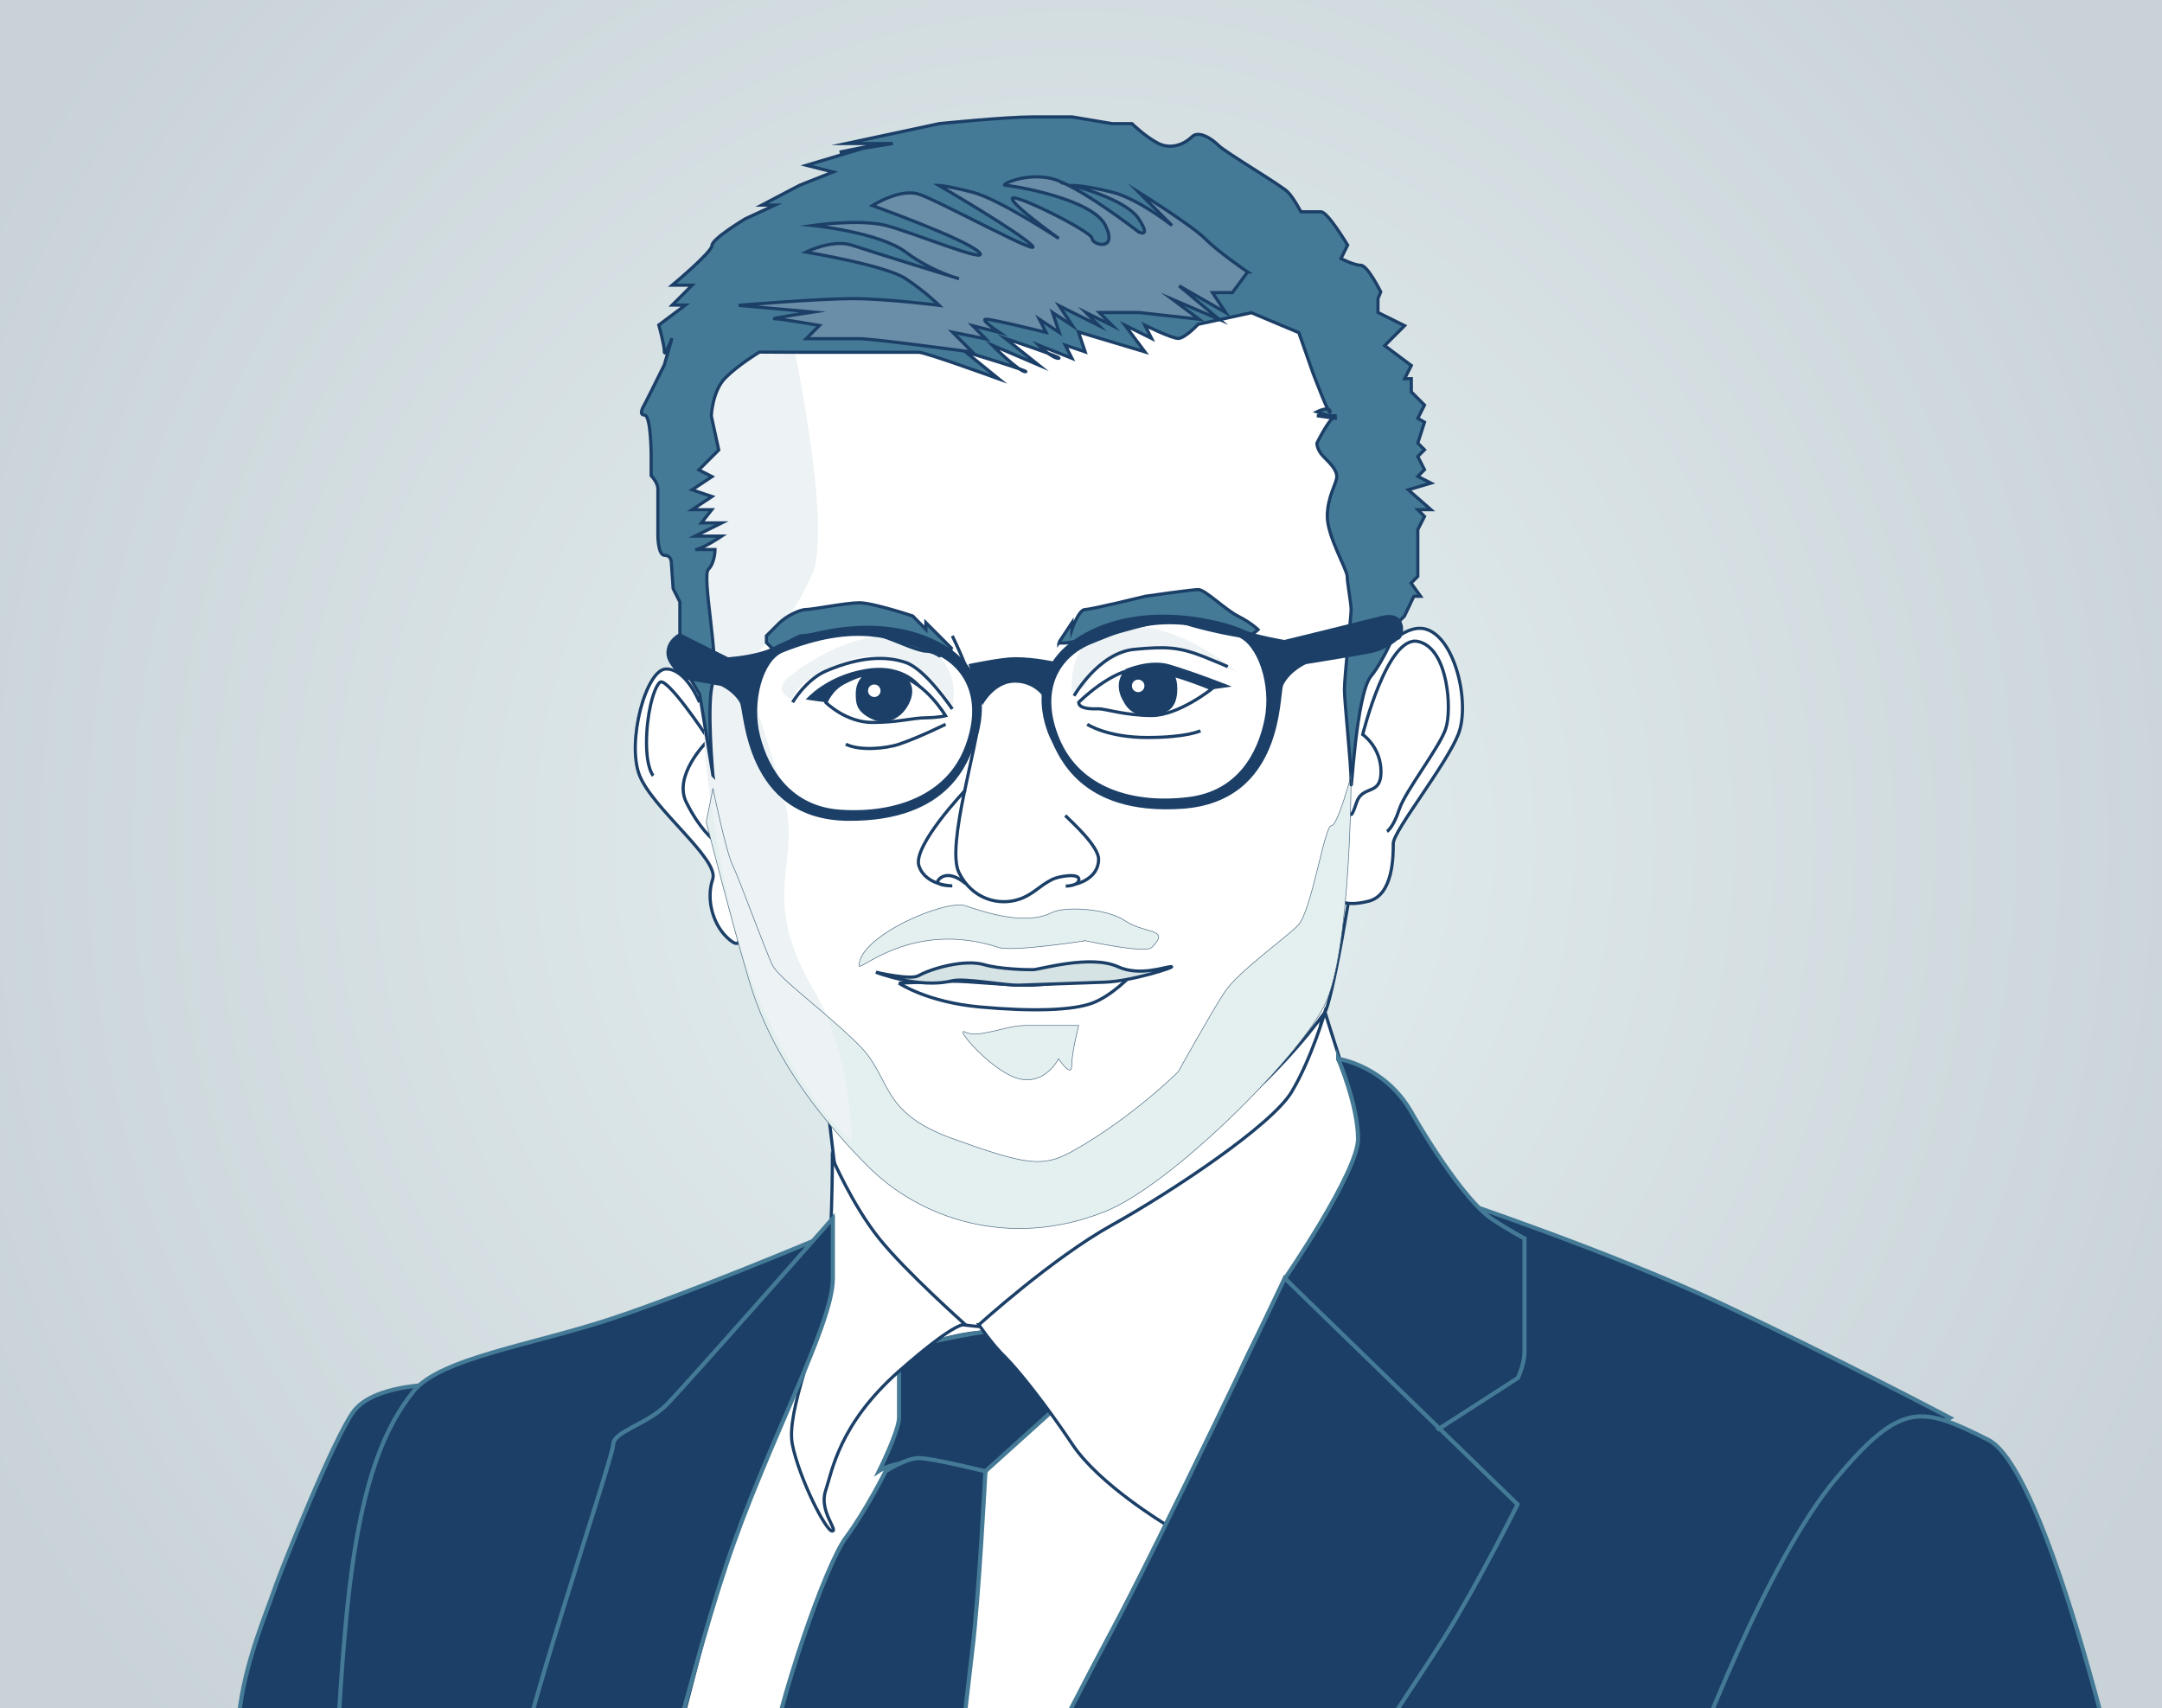 <?xml version="1.0" encoding="UTF-8"?>
<svg id="Ebene_1" xmlns="http://www.w3.org/2000/svg" xmlns:xlink="http://www.w3.org/1999/xlink" version="1.1" viewBox="0 0 934 738">
  <rect x="0" y="0" width="934" height="738" fill="#333333" stroke="none"/>
  <!-- Generator: Adobe Illustrator 29.7.1, SVG Export Plug-In . SVG Version: 2.1.1 Build 8)  -->
  <defs>
    <style>
      .st0, .st1, .st2, .st3, .st4 {
        fill: none;
      }

      .st5 {
        fill: url(#Unbenannter_Verlauf);
      }

      .st6, .st7 {
        fill: #1b3f67;
      }

      .st8 {
        fill: #fff;
      }

      .st1 {
        stroke: #447a96;
        stroke-width: 1.79px;
      }

      .st1, .st7, .st2, .st3, .st4 {
        stroke-miterlimit: 10;
      }

      .st7 {
        stroke-width: 3px;
      }

      .st7, .st2, .st3 {
        stroke: #1b3f67;
      }

      .st9 {
        fill: #447a96;
      }

      .st2 {
        stroke-width: 1.5px;
      }

      .st3 {
        stroke-width: 1.37px;
      }

      .st4 {
        stroke: #45667f;
        stroke-width: .25px;
      }

      .st10 {
        fill: #e4efef;
      }

      .st11 {
        fill: #edf2f4;
      }

      .st12 {
        fill: #6a8ea7;
      }

      .st13 {
        clip-path: url(#clippath);
      }

      .st14 {
        fill: #d6e3e5;
      }
    </style>
    <clipPath id="clippath">
      <rect class="st0" y="-.1" width="934" height="738"/>
    </clipPath>
    <radialGradient id="Unbenannter_Verlauf" data-name="Unbenannter Verlauf" cx="1311.15" cy="392.18" fx="1311.15" fy="392.18" r="2.98" gradientTransform="translate(99267.02 258740.73) rotate(-127.07) scale(199.1 196.11) skewX(3.42)" gradientUnits="userSpaceOnUse">
      <stop offset="0" stop-color="#e6f1f2"/>
      <stop offset=".94" stop-color="#c8d2d7"/>
      <stop offset="1" stop-color="#c8d2d7"/>
    </radialGradient>
  </defs>
  <g class="st13">
    <polygon class="st5" points="366.65 1223.2 -338.68 289.6 567.26 -485.4 1272.59 448.1 366.65 1223.2"/>
  </g>
  <g>
    <path class="st8" d="M357.5,481.5l5.7,34.5s28.5,103.5,31.3,106.4c2.9,2.9,164.1-23.1,164.1-23.1l14.4-166.6s-100.6,120.7-158,91.9c-57.5-28.7-57.5-46-57.5-46v2.9Z"/>
    <path class="st3" d="M356.8,471.8l4.7,39.4s64.3,95.7,67.1,98.6c2.9,2.9,129.3-20.1,129.3-20.1l14.4-166.7s-100.6,120.7-158,92c-57.5-28.7-57.5-46-57.5-46v2.8h0Z"/>
    <path class="st8" d="M348.2,537.8s43.1,23,43.1,25.9,23,11.5,37.4,11.5,158-60.3,158-60.3l-109.2,313.2-204.7-.4,75.4-289.9Z"/>
    <path class="st3" d="M348.2,537.8s43.1,23,43.1,25.9,21,9.5,35.4,9.5,160-58.3,160-58.3l-109.2,313.2-204.7-.4,75.4-289.9Z"/>
    <path class="st6" d="M187.3,598.2s-25.9,0-34.5,11.5-31.6,69-34.5,77.6-11.5,28.7-14.4,48.8-17.2,71.8-17.2,71.8l63.2,2.9s0-106.3,11.5-146.5c11.5-40.3,25.9-66.1,25.9-66.1"/>
    <path class="st1" d="M187.3,598.2s-25.9,0-34.5,11.5-31.6,69-34.5,77.6-11.5,28.7-14.4,48.8-17.2,71.8-17.2,71.8l63.2,2.9s0-106.3,11.5-146.5c11.5-40.3,25.9-66.1,25.9-66.1Z"/>
    <path class="st8" d="M431.5,62.1c35.2-1.7,152.7,52.1,165,135.1,9.6,65-18.8,232.6-24.2,240.2-14.4,20.1-69,83.3-137.9,86.2-69,2.9-106.3-83.3-112.1-112.1-5.7-28.7-20.1-79.3-17.2-113.7,3.4-40.8-68.5-226.3,126.4-235.7"/>
    <path class="st3" d="M431.5,62.1c35.2-1.7,152.7,52.1,165,135.1,9.6,65-18.8,232.6-24.2,240.2-14.4,20.1-69,83.3-137.9,86.2-69,2.9-106.3-83.3-112.1-112.1-5.7-28.7-20.1-79.3-17.2-113.7,3.4-40.8-68.5-226.3,126.4-235.7Z"/>
    <path class="st8" d="M586,295.8s15.9-26.8,29.2-24.2c13.3,2.7,20.1,32.2,14.8,45.6s-28.1,41.8-28.1,47.2,0,22.2-10.6,24.9c-10.6,2.7-13.3-.8-13.3-.8"/>
    <path class="st3" d="M586,295.8s15.9-26.8,29.2-24.2c13.3,2.7,20.1,32.2,14.8,45.6s-28.1,41.8-28.1,47.2,0,22.2-10.6,24.9c-10.6,2.7-13.3-.8-13.3-.8"/>
    <path class="st8" d="M583.4,351s0,3.8,2.6-4.2,10.6-2.7,10.6-13.4-7.9-16.1-7.9-16.1c0,0,10.6-42.9,23.8-40.2,13.2,2.7,14.8,29.5,12.1,37.6-2.6,8.1-17.4,26.8-20.1,34.9-2.6,8-5.3,9.6-5.3,9.6"/>
    <path class="st3" d="M583.4,351s0,3.8,2.6-4.2,10.6-2.7,10.6-13.4-7.9-16.1-7.9-16.1c0,0,10.6-42.9,23.8-40.2,13.2,2.7,14.8,29.5,12.1,37.6-2.6,8.1-17.4,26.8-20.1,34.9-2.6,8-5.3,9.6-5.3,9.6"/>
    <path class="st8" d="M302.2,303.4s-5.7-14.4-14.4-14.4-17.2,31.6-11.5,46,34.5,36.2,31.6,44.8c-2.9,8.6,0,18.9,5.7,24.7,5.7,5.7,5.7,1.7,5.7,1.7"/>
    <path class="st3" d="M302.2,303.4s-5.7-14.4-14.4-14.4-17.2,31.6-11.5,46,34.5,36.2,31.6,44.8c-2.9,8.6,0,18.9,5.7,24.7,5.7,5.7,5.7,1.7,5.7,1.7"/>
    <path class="st11" d="M411.4,305.1s5.7-20.1-17.2-28.7c-20.5-7.7-48.8,11.5-54.6,17.2-5.7,5.7,2.9,8.6,2.9,8.6,0,0,0-5.7,11.5-11.5,15.6-7.8,23-9.5,37.4-3.7,14.3,5.8,20,18.1,20,18.1"/>
    <path class="st11" d="M463.1,299.4s-3.4-25.9,21.2-28.7c24.7-2.9,50.6,20.1,50.6,20.1,0,0-28.7-17.2-48.8-8.6-15.4,6.6-17.2,14.4-17.2,14.4l-5.8,2.8Z"/>
    <path class="st8" d="M388.3,424.7s12,8.2,34.9,10.3c23.1,2.1,40.3,1.5,48.8-1.7s16.8-12.1,16.8-12.1c0,0-34.4,4.1-43,4.4s-28.8-1.9-34.6-1.7c-5.6.2-22.9.8-22.9.8"/>
    <path class="st3" d="M388.3,424.7s12,8.2,34.9,10.3c23.1,2.1,40.3,1.5,48.8-1.7s16.8-12.1,16.8-12.1c0,0-34.4,4.1-43,4.4s-28.8-1.9-34.6-1.7c-5.6.2-22.9.8-22.9.8Z"/>
    <path class="st8" d="M305.1,317.8s-17.2-25.9-20.1-23-5.7,14.4-5.7,25.9,2.9,14.4,2.9,14.4"/>
    <path class="st3" d="M305.1,317.8s-17.2-25.9-20.1-23-5.7,14.4-5.7,25.9,2.9,14.4,2.9,14.4"/>
    <path class="st8" d="M305.1,320.7s-14.4,14.4-8.6,25.9c5.7,11.5,11.5,16,11.5,16"/>
    <path class="st3" d="M305.1,320.7s-14.4,14.4-8.6,25.9c5.7,11.5,11.5,16,11.5,16"/>
    <path class="st3" d="M408.5,309.2s-8.6-14.4-20.1-17.2c-11.5-2.9-18.1,0-23.8,2.9-5.7,2.9-7.8,8.6-7.8,8.6,0,0,8.6,8.6,20.1,8.6s17.2-2,23-2c5.8-.1,8.6-.9,8.6-.9Z"/>
    <path class="st3" d="M411.4,306.3s-11.5-17.2-20.1-20.1-19.8-2.6-34.5,3.7c-8.6,3.7-14.4,13.5-14.4,13.5"/>
    <path class="st7" d="M391.3,294.8s2.9,2.9,0,8.6-8.6,8.6-14.4,5.7c-5.7-2.9-5.7-5.7-5.7-9.5,0-5.7,4.1-7.8,4.1-7.8h8.3c7.7.1,7.7,3,7.7,3"/>
    <path class="st2" d="M391.3,294.8s2.9,2.9,0,8.6-8.6,8.6-14.4,5.7c-5.7-2.9-5.7-5.7-5.7-9.5,0-5.7,4.1-7.8,4.1-7.8h8.3c7.7.1,7.7,3,7.7,3Z"/>
    <path class="st10" d="M371.2,451.6c-14.4-14.4-34.5-28.7-37.4-34.5-2.9-5.7-14.4-37.4-17.2-43.1-2.9-5.7-8.6-33.3-8.6-33.3l-2.9,14.4s14.4,56.3,20.1,73.5,18.4,43.9,50,75.5c21.6,21.6,60.1,36.1,102.2,19.3,28.7-11.5,83.3-66.1,94.8-89.1s11.5-99.4,11.5-99.4c0,0-5.7,21.8-8.6,21.8s-8.6,37.4-14.4,43.1c-5.7,5.7-25.9,20.1-31.6,28.7-5.7,8.6-20.1,34.5-20.1,34.5,0,0-20.1,20.1-46,34.5-12.6,7-20.1,5.7-51.7-5.7-31.5-11.4-25.8-25.8-40.1-40.2"/>
    <path class="st8" d="M408.5,312.9s-11.5,5.7-20.1,8.6c-6.1,2-17.2,2.9-23,0"/>
    <path class="st3" d="M408.5,312.9s-11.5,5.7-20.1,8.6c-6.1,2-17.2,2.9-23,0"/>
    <path class="st6" d="M381.2,303.6c2,0,3.6-1.6,3.6-3.6s-1.6-3.6-3.6-3.6-3.6,1.6-3.6,3.6,1.6,3.6,3.6,3.6"/>
    <path class="st8" d="M377.7,301.1c1.5,0,2.7-1.2,2.7-2.7s-1.2-2.7-2.7-2.7-2.7,1.2-2.7,2.7,1.2,2.7,2.7,2.7"/>
    <path class="st6" d="M356.8,303.4s5.7-11.5,20.1-11.5,21.3,4.9,21.3,4.9c0,0-6.9-10.7-24.2-7.8s-25.9,13.2-25.9,13.2l8.7,1.2Z"/>
    <path class="st11" d="M342.4,147.1s17.2,80.5,8.6,100.6c-11.3,26.4-23,28.7-25.9,40.2s8.6,34.5,14.4,60.3c5.7,25.9-11.5,40.2,12.6,80.5,15.4,25.7,16,64.7,16,64.7,0,0-37.5-32.1-53-103.1-12.3-56-12.4-84.3-9.5-98.7,2.9-14.4-23.5-49.8-12.1-84.2,11.5-34.5,11.5-66.1,11.5-66.1l20.1,2.9,17.3,2.9Z"/>
    <path class="st9" d="M411.4,280.4l-5.7-5.7-5.7-5.7v2.9l-5.7-5.8s-17.2-5.7-23-5.7-20.1,2.9-23,2.9-8.6,2.9-11.5,5.7l-5.7,5.7v2.9l2.9,2.9,11.5-5.7s23-2.9,25.9-2.9,17.2,5.7,17.2,5.7c0,0,8.6,3.7,11.5,3.7s5.7,2,5.7,2l5.6-2.9Z"/>
    <path class="st3" d="M411.4,280.4l-5.7-5.7-5.7-5.7v2.9l-5.7-5.8s-17.2-5.7-23-5.7-20.1,2.9-23,2.9-8.6,2.9-11.5,5.7l-5.7,5.7v2.9l2.9,2.9,11.5-5.7s23-2.9,25.9-2.9,17.2,5.7,17.2,5.7c0,0,8.6,3.7,11.5,3.7s5.7,2,5.7,2l5.6-2.9Z"/>
    <path class="st3" d="M411.4,274.7s11.5,23,11.5,34.5-14.4,56.3-8.6,67.8c5.7,11.5,17.2,14.4,25.9,11.5,6.1-2,8.6-5.7,14.4-8.6,2.6-1.3,11.5-2.9,11.5,0s-5.7,2.9-5.7,2.9"/>
    <path class="st3" d="M417.1,341.3s-23,24.2-20.1,32.8c2.9,8.6,14.4,8.6,14.4,8.6,0,0-8.6,0-5.7-2.9,4.5-4.5,11.5,2,11.5,2"/>
    <path class="st3" d="M460.2,352.3c2.9,2.9,14.4,13.2,14.4,18.9,0,8.6-9.8,10.7-9.8,10.7"/>
    <path class="st14" d="M378.4,420s14.9,3.5,18.4,1.5c5.6-3.1,19.9-7.3,28.6-4.7,6.2,1.8,18.2,2.2,21,2.1,2.9-.1,24.8-6.6,36.5-1.3,9.4,4.3,20.1.1,23,0s-17,6.3-28.5,6.7c-8.6.3-31.6,1.1-37.3,1.3-5.7.2-23.2-3.2-28.8-1.9-14.2,3.6-32.9-3.7-32.9-3.7"/>
    <path class="st3" d="M378.4,420s14.9,3.5,18.4,1.5c5.6-3.1,19.9-7.3,28.6-4.7,6.2,1.8,18.2,2.2,21,2.1,2.9-.1,24.8-6.6,36.5-1.3,9.4,4.3,20.1.1,23,0s-17,6.3-28.5,6.7c-8.6.3-31.6,1.1-37.3,1.3-5.7.2-23.2-3.2-28.8-1.9-14.2,3.6-32.9-3.7-32.9-3.7Z"/>
    <path class="st3" d="M464,300.6s10.6-18.7,26.2-20.1c13.2-1.2,18.9-1.2,30.4,3.4,6,2.4,9.8,4.1,9.8,4.1"/>
    <path class="st9" d="M457.4,277.6l5.7-8.6v2.9s2.9-8.6,5.7-8.6,25.9-5.7,25.9-5.7c0,0,20.1-2.9,23-2.9s11.5,8.6,17.2,11.5,8.6,5.8,8.6,5.8c0,0-2.9,2.9-5.7,2.9s-17.2-2.9-25.9-5.7c-8.6-2.9-20.1,1.7-31.6,4.5-11.5,2.9-20.1,4.1-20.1,4.1h-2.8v-.2Z"/>
    <path class="st3" d="M457.4,277.6l5.7-8.6v2.9s2.9-8.6,5.7-8.6,25.9-5.7,25.9-5.7c0,0,20.1-2.9,23-2.9s11.5,8.6,17.2,11.5,8.6,5.8,8.6,5.8c0,0-2.9,2.9-5.7,2.9s-17.2-2.9-25.9-5.7c-8.6-2.9-20.1,1.7-31.6,4.5-11.5,2.9-20.1,4.1-20.1,4.1h-2.8v-.2Z"/>
    <path class="st8" d="M466,303.4s14.4-14.4,25.9-14.4,31.6,8.6,31.6,8.6c0,0-14.4,11.5-25.9,11.5s-20.1-2.9-23-2.9c-2.9.1-8.6.1-8.6-2.8"/>
    <path class="st3" d="M466,303.4s14.4-14.4,25.9-14.4,31.6,8.6,31.6,8.6c0,0-14.4,11.5-25.9,11.5s-20.1-2.9-23-2.9c-2.9.1-8.6.1-8.6-2.8Z"/>
    <path class="st7" d="M486.1,291.9s-2.9,3.7,0,9.4c2.9,5.7,5.6,7,14.4,5.7,5.8-.8,6.6-5.7,6.6-9.4,0-5.7-2-5.7-2-5.7,0,0-2.6-2.1-11.2-2.1-9.1.1-7.8,2.1-7.8,2.1"/>
    <path class="st2" d="M486.1,291.9s-2.9,3.7,0,9.4c2.9,5.7,5.6,7,14.4,5.7,5.8-.8,6.6-5.7,6.6-9.4,0-5.7-2-5.7-2-5.7,0,0-2.6-2.1-11.2-2.1-9.1.1-7.8,2.1-7.8,2.1Z"/>
    <path class="st6" d="M496.1,301.5c-2,0-3.6-1.6-3.6-3.6s1.6-3.6,3.6-3.6,3.6,1.6,3.6,3.6c.1,2-1.6,3.6-3.6,3.6"/>
    <path class="st8" d="M491.7,299c-1.5,0-2.7-1.2-2.7-2.7s1.2-2.7,2.7-2.7,2.7,1.2,2.7,2.7-1.2,2.7-2.7,2.7"/>
    <path class="st6" d="M486.1,289.1s10.6-4.7,19.3-2c12.3,3.7,26.7,9.5,26.7,9.5l-8.6,1.2s-22.1-8.6-25-8.6h-12.4v-.1Z"/>
    <path class="st3" d="M469.7,312.9s8.6,5.7,25.9,5.7,23-2.9,23-2.9"/>
    <path class="st9" d="M308,335s-2.9-31.6,0-40.2-4.9-46-2-48.8c2.9-2.9,2.9-8.6,2.9-8.6h-8.6c2.9,0,11.5-5.8,11.5-5.8h-11.5l11.5-5.7h-8.8l4.5-5.7h-8.5l8.6-5.7-8.6-2.9,8.6-5.7-5.7-2.9,8.6-8.6-3.2-14.7s.4-10.8,6.1-16.5,14.7-11.1,14.7-11.1c0,0,14.4.1,20.1.1h48.8c2.9,0,34.5,11.5,34.5,11.5l-14.4-11.7s28.7,8.6,25.9,8.6-14.4-11.5-14.4-11.5l20.1,8.6-14.4-11.5s25.9,8.6,23,8.6-8.6-5.7-8.6-5.7l14.4,5.7-2.9-5.7,8.6,2.9-2.9-8.6,28.7,8.6-8.6-11.5,11.5,5.7-2.9-5.7s11.5,5.7,14.4,5.7,8.6-6.1,8.6-6.1l23-5,20.5,8.6,6.1,17.4s7.4,19.6,7.4,16.8-5.7,0-5.7,0l8.6,2.9-8.6-1.2h8.6c-2.9,0-8.6,11.9-8.6,11.9,0,0,0,2.9,2.9,5.8,2.9,2.9,5.7,5.7,5.7,8.6s-4.1,8.6-4.1,17.2,8.6,23,8.6,25.9,1.7,11.5,1.7,14.4-2.9,28.7-2.9,34.5,2.9,31.6,2.9,40.2,2-38,8.6-46c5.7-6.9,11.5-21.3,11.5-21.3v-1.7l2.9-2.9,4.1-8.6h2.9l-4.1-5.7,2.9-2.9v-20.2l2.9-5.7-2.9-2.9h5.7l-9.8-8.6,9.8-2.9-5.7-2.9,2.9-2.9-2.9-5.7,2.9-2.9-2.9-2.9,2.9-9-2.9-1.7,2.9-5.7-5.7-5.7v-5.7h-2.9l2.9-5.7-11.5-8.6,8.6-8.6-11.5-5.7v-6l1.2-2.9s-5.7-11.5-8.6-11.5-8.6-2.9-8.6-2.9l2.9-5.8s-8.6-14.4-11.5-14.4h-8.7s-2.9-5.7-5.7-8.6c-2.9-2.9-27.1-17.2-29.9-20.1-2.9-2.9-8.6-6.6-11.5-3.7-2.9,2.9-8.6,5.7-14.4,2.9-5.7-2.9-11.5-8.6-11.5-8.6h-8.6l-17.2-2.9h-17.2c-11.5,0-40.2,2.9-40.2,2.9l-40.2,8.6h20.1l-23,3.7,14.4-2.9-28.7,8.6,11.5,2.9-14.4,5.7-16.4,8.6h5.7l-12.8,5.9s-14.4,8.6-14.4,11.5-17.2,17.2-17.2,17.2h8.6l-8.6,8.6h5.7l-11.5,8.6s2.4,8.6,2.4,11.5,3.3-5.8,3.3-5.8l-3.3,11.5-5.7,11.5-2.9,5.7s-2.9,4.5,0,4.5,2.9,17.6,2.9,17.6v8.6s2.9,2.9,2.9,5.7v20.1s0,8.6,2.9,8.6,2.9,2.9,2.9,2.9l.8,11.5,2.9,5.7v13.1c0,2.9,2.9,17.2,2.9,17.2l5.7,9.8,5.7,34.9Z"/>
    <path class="st3" d="M308,335s-2.9-31.6,0-40.2-4.9-46-2-48.8c2.9-2.9,2.9-8.6,2.9-8.6h-8.6c2.9,0,11.5-5.8,11.5-5.8h-11.5l11.5-5.7h-8.8l4.5-5.7h-8.5l8.6-5.7-8.6-2.9,8.6-5.7-5.7-2.9,8.6-8.6-3.2-14.7s.4-10.8,6.1-16.5,14.7-11.1,14.7-11.1c0,0,14.4.1,20.1.1h48.8c2.9,0,34.5,11.5,34.5,11.5l-14.4-11.7s28.7,8.6,25.9,8.6-14.4-11.5-14.4-11.5l20.1,8.6-14.4-11.5s25.9,8.6,23,8.6-8.6-5.7-8.6-5.7l14.4,5.7-2.9-5.7,8.6,2.9-2.9-8.6,28.7,8.6-8.6-11.5,11.5,5.7-2.9-5.7s11.5,5.7,14.4,5.7,8.6-6.1,8.6-6.1l23-5,20.5,8.6,6.1,17.4s7.4,19.6,7.4,16.8-5.7,0-5.7,0l8.6,2.9-8.6-1.2h8.6c-2.9,0-8.6,11.9-8.6,11.9,0,0,0,2.9,2.9,5.8,2.9,2.9,5.7,5.7,5.7,8.6s-4.1,8.6-4.1,17.2,8.6,23,8.6,25.9,1.7,11.5,1.7,14.4-2.9,28.7-2.9,34.5,2.9,31.6,2.9,40.2,2-38,8.6-46c5.7-6.9,11.5-21.3,11.5-21.3v-1.7l2.9-2.9,4.1-8.6h2.9l-4.1-5.7,2.9-2.9v-20.2l2.9-5.7-2.9-2.9h5.7l-9.8-8.6,9.8-2.9-5.7-2.9,2.9-2.9-2.9-5.7,2.9-2.9-2.9-2.9,2.9-9-2.9-1.7,2.9-5.7-5.7-5.7v-5.7h-2.9l2.9-5.7-11.5-8.6,8.6-8.6-11.5-5.7v-6l1.2-2.9s-5.7-11.5-8.6-11.5-8.6-2.9-8.6-2.9l2.9-5.8s-8.6-14.4-11.5-14.4h-8.7s-2.9-5.7-5.7-8.6c-2.9-2.9-27.1-17.2-29.9-20.1-2.9-2.9-8.6-6.6-11.5-3.7-2.9,2.9-8.6,5.7-14.4,2.9-5.7-2.9-11.5-8.6-11.5-8.6h-8.6l-17.2-2.9h-17.2c-11.5,0-40.2,2.9-40.2,2.9l-40.2,8.6h20.1l-23,3.7,14.4-2.9-28.7,8.6,11.5,2.9-14.4,5.7-16.4,8.6h5.7l-12.8,5.9s-14.4,8.6-14.4,11.5-17.2,17.2-17.2,17.2h8.6l-8.6,8.6h5.7l-11.5,8.6s2.4,8.6,2.4,11.5,3.3-5.8,3.3-5.8l-3.3,11.5-5.7,11.5-2.9,5.7s-2.9,4.5,0,4.5,2.9,17.6,2.9,17.6v8.6s2.9,2.9,2.9,5.7v20.1s0,8.6,2.9,8.6,2.9,2.9,2.9,2.9l.8,11.5,2.9,5.7v13.1c0,2.9,2.9,17.2,2.9,17.2l5.7,9.8,5.7,34.9Z"/>
    <path class="st12" d="M539,117.5s-12.7-8.6-18.4-14.4c-5.7-5.7-28.7-20.1-28.7-20.1l14.4,14.4s-14.4-11.5-25.9-14.4-17.2-2.9-17.2-2.9c0,0,23,5.7,28.7,14.4,5.7,8.6,0,5.7,0,5.7,0,0-25.9-20.1-37.4-23s-23,2.9-20.1,2.9,37.4,5.7,43.1,17.2c5.7,11.5-5.7,8.6-5.7,5.7s-34.5-20.1-34.5-17.2,20.1,17.2,20.1,17.2c0,0-25.9-17.1-37.4-20s-14.4-2.9-14.4-2.9c0,0,34.5,20.1,40.2,25.9s-40.2-19.3-48.8-22.1c-8.2-2.7-20.1,4.9-20.1,4.9,0,0,40.2,14.4,46,20.1,5.7,5.7-28.7-8.6-40.2-11.5s-31.6,0-31.6,0c0,0,28.7,2.9,40.2,11.5s23,11.5,23,11.5c0,0-37.4-11.5-46-14.4s-20.1,2.9-20.1,2.9c0,0,34.5,5.7,43.1,11.5,8.6,5.7,14.4,11.5,14.4,11.5,0,0-23-2.9-37.4-2.9s-49.2,2.9-49.2,2.9l32,2.9s-19.3,2.9-16.4,2.9,19.3,2.9,19.3,2.9l-5.7,5.7h23c5.7,0,48.8,5.8,48.8,5.8l-8.6-8.6,14.4,2.9-5.7-5.7,11.5,2.9s-8.6-5.7-5.7-5.7,25.9,5.7,25.9,5.7l-2.9-5.7,8.6,5.7-2.9-8.6,8.6,5.7-5.7-8.6,17.2,8.6-5.7-5.7,11.5,5.7-5.7-5.7h17.2l25.9,2.9-11.5-8.6,20.1,8.6-17.2-14.4,20.1,11.5-5.7-8.6h8.6l6.6-8.9Z"/>
    <path class="st3" d="M539,117.5s-12.7-8.6-18.4-14.4c-5.7-5.7-28.7-20.1-28.7-20.1l14.4,14.4s-14.4-11.5-25.9-14.4-17.2-2.9-17.2-2.9c0,0,23,5.7,28.7,14.4,5.7,8.6,0,5.7,0,5.7,0,0-25.9-20.1-37.4-23s-23,2.9-20.1,2.9,37.4,5.7,43.1,17.2c5.7,11.5-5.7,8.6-5.7,5.7s-34.5-20.1-34.5-17.2,20.1,17.2,20.1,17.2c0,0-25.9-17.1-37.4-20s-14.4-2.9-14.4-2.9c0,0,34.5,20.1,40.2,25.9s-40.2-19.3-48.8-22.1c-8.2-2.7-20.1,4.9-20.1,4.9,0,0,40.2,14.4,46,20.1,5.7,5.7-28.7-8.6-40.2-11.5s-31.6,0-31.6,0c0,0,28.7,2.9,40.2,11.5s23,11.5,23,11.5c0,0-37.4-11.5-46-14.4s-20.1,2.9-20.1,2.9c0,0,34.5,5.7,43.1,11.5,8.6,5.7,14.4,11.5,14.4,11.5,0,0-23-2.9-37.4-2.9s-49.2,2.9-49.2,2.9l32,2.9s-19.3,2.9-16.4,2.9,19.3,2.9,19.3,2.9l-5.7,5.7h23c5.7,0,48.8,5.8,48.8,5.8l-8.6-8.6,14.4,2.9-5.7-5.7,11.5,2.9s-8.6-5.7-5.7-5.7,25.9,5.7,25.9,5.7l-2.9-5.7,8.6,5.7-2.9-8.6,8.6,5.7-5.7-8.6,17.2,8.6-5.7-5.7,11.5,5.7-5.7-5.7h17.2l25.9,2.9-11.5-8.6,20.1,8.6-17.2-14.4,20.1,11.5-5.7-8.6h8.6l6.6-8.9Z"/>
    <path class="st6" d="M425.8,635.5l28.7-25.9s-17.8-32.8-23.4-34.3c-10.2-2.7-34.1,5.5-34.1,5.5l-8.6,8.6v23c0,5.7-8.6,23-8.6,23,0,0,8.6-5.7,23-2.9,14.3,3,23,3,23,3"/>
    <path class="st1" d="M425.8,635.5l28.7-25.9s-20.1-34.5-25.9-34.5-31.6,5.7-31.6,5.7l-8.6,8.6v23c0,5.7-8.6,23-8.6,23,0,0,8.6-5.7,23-2.9,14.3,3,23,3,23,3Z"/>
    <path class="st6" d="M407.2,827.3s10-91.2,12.8-114.1c2.9-23,5.7-77.6,5.7-77.6,0,0-23-5.7-28.7-5.7s-14.4,5.7-14.4,5.7c0,0-8.6,17.2-17.2,28.7s-28.7,69-34.5,103.4c-5.7,34.5-11.6,59.5-11.6,59.5h87.9v.1Z"/>
    <path class="st1" d="M407.2,827.3s10-91.2,12.8-114.1c2.9-23,5.7-77.6,5.7-77.6,0,0-23-5.7-28.7-5.7s-14.4,5.7-14.4,5.7c0,0-8.6,17.2-17.2,28.7s-28.7,69-34.5,103.4c-5.7,34.5-11.6,59.5-11.6,59.5h87.9v.1Z"/>
    <path class="st8" d="M422.9,572.3s31.6-28.7,57.5-43.1c25.9-14.4,69-43.1,77.6-57.5s14.4-34.5,14.4-34.5c0,0,11.5,37.4,14.4,43.1s0,28.7-11.5,43.1c-11.5,14.4-37.4,60.3-43.1,77.6-5.7,17.2-28.7,57.5-28.7,57.5,0,0-28.7-17.2-40.2-34.5-11.5-17.2-23-31.6-28.7-37.4-6-5.7-11.7-14.3-11.7-14.3"/>
    <path class="st3" d="M422.9,572.3s31.6-28.7,57.5-43.1c25.9-14.4,69-43.1,77.6-57.5s14.4-34.5,14.4-34.5c0,0,11.5,37.4,14.4,43.1s0,28.7-11.5,43.1c-11.5,14.4-37.4,60.3-43.1,77.6-5.7,17.2-28.7,57.5-28.7,57.5,0,0-28.7-17.2-40.2-34.5-11.5-17.2-23-31.6-28.7-37.4-6-5.7-11.7-14.3-11.7-14.3Z"/>
    <path class="st8" d="M417.1,572.3s-25.9-23-37.4-37.4-20.1-34.5-20.1-34.5c0,0,0,37.4-2.9,57.5s-17.2,51.7-14.4,66.1c2.9,14.4,14.4,37.4,17.2,37.4s-5.7-8.6-2.9-17.2c2.9-8.6,5.7-28.7,31.6-51.7,26.1-23,28.9-20.2,28.9-20.2"/>
    <path class="st3" d="M417.1,572.3s-25.9-23-37.4-37.4-20.1-34.5-20.1-34.5c0,0,0,37.4-2.9,57.5s-17.2,51.7-14.4,66.1c2.9,14.4,14.4,37.4,17.2,37.4s-5.7-8.6-2.9-17.2c2.9-8.6,5.7-28.7,31.6-51.7,26.1-23,28.9-20.2,28.9-20.2Z"/>
    <path class="st6" d="M353.9,535s-54.6,23-89.1,34.5-74.7,17.2-86.2,31.6c-11.5,14.4-23,37.4-28.7,94.8-5.7,57.5-5.7,114.9-5.7,114.9l123.6,14.4s31.6-192.5,51.7-229.9c20.1-37.3,34.4-60.3,34.4-60.3"/>
    <path class="st1" d="M353.9,535s-54.6,23-89.1,34.5-74.7,17.2-86.2,31.6c-11.5,14.4-23,37.4-28.7,94.8-5.7,57.5-5.7,114.9-5.7,114.9l123.6,14.4s31.6-192.5,51.7-229.9c20.1-37.3,34.4-60.3,34.4-60.3Z"/>
    <path class="st6" d="M626.9,517.7s69,23,117.8,46,97.7,48.8,97.7,48.8c0,0-74.7,40.2-91.9,117.8s-25.9,114.9-25.9,114.9l-247.1-17.2,149.4-310.3Z"/>
    <path class="st1" d="M626.9,517.7s69,23,117.8,46,97.7,48.8,97.7,48.8c0,0-74.7,40.2-91.9,117.8s-25.9,114.9-25.9,114.9l-247.1-17.2,149.4-310.3Z"/>
    <path class="st6" d="M578.1,457.4s20.1,2.9,31.6,23,25.9,40.2,34.5,46c8.6,5.7,14.4,8.6,14.4,8.6v48.8c0,5.7-2.9,11.5-2.9,11.5l-40.2,25.9s-37.4-40.2-46-51.7-14.4-17.2-14.4-17.2c0,0,31.6-46,31.6-60.3,0-14.5-8.6-34.6-8.6-34.6"/>
    <path class="st1" d="M578.1,457.4s20.1,2.9,31.6,23,25.9,40.2,34.5,46c8.6,5.7,14.4,8.6,14.4,8.6v48.8c0,5.7-2.9,11.5-2.9,11.5l-40.2,25.9s-37.4-40.2-46-51.7-14.4-17.2-14.4-17.2c0,0,31.6-46,31.6-60.3,0-14.5-8.6-34.6-8.6-34.6Z"/>
    <path class="st6" d="M652.8,649.9l-97.7-97.7s-54.6,114.9-74.7,152.3c-20.1,37.4-64.1,125-64.1,125l121.5,3.5s69-102.7,83.4-125.6c14.3-23,31.6-57.5,31.6-57.5"/>
    <path class="st1" d="M655.6,649.9l-100.6-97.7s-54.6,114.9-74.7,152.3c-20.1,37.4-64.1,125-64.1,125l124.4,3.5s69-102.7,83.4-125.6c14.4-23,31.6-57.5,31.6-57.5Z"/>
    <path class="st6" d="M925,814.5c0-2.9-37.4-178.1-66.1-192.5-28.7-14.4-37.4-17.2-66.1,17.2-28.7,34.5-60.3,114.9-71.8,149.4-11.5,34.5-11.5,57.5-11.5,57.5l215.5-31.6Z"/>
    <path class="st1" d="M925,814.5c0-2.9-37.4-178.1-66.1-192.5-28.7-14.4-37.4-17.2-66.1,17.2-28.7,34.5-60.3,114.9-71.8,149.4-11.5,34.5-11.5,57.5-11.5,57.5l215.5-31.6Z"/>
    <path class="st6" d="M293.6,273.5l23,11.5-3.1,11.7-17-3.1s-8.6-5.5-8.6-11.5,5.7-8.6,5.7-8.6"/>
    <path class="st6" d="M603.9,276.4c3,0,4.9-13.2-7-10.3-11.9,3-41.8,10.3-41.8,10.3l9.1,10.5s19.3-3.1,28.3-4.8c6.4-1.3,11.4-5.7,11.4-5.7"/>
    <path class="st6" d="M546.3,310.7c-3,14.9-11.8,31-32.7,33.6-23.8,3-46.7-3.8-55.7-24.7-8.9-20.8-.9-35.7,14-41.6s30.3-13.7,62.5-3c8.9,3,14.9,20.8,11.9,35.7M564.2,286.9v-8.9s-20.8-3-26.8-5.9c-5.9-3-43.2-14.7-71.4,3-23.8,14.9-14.9,38.7-11.9,44.6s11.9,32.7,56.5,29.7c44.6-3,41.9-49.8,43.8-53.5,3-6,9.8-9,9.8-9"/>
    <path class="st6" d="M456.2,286s-8.9-2.1-17.8-2.1c-5.9,0-20,3-20,3l6,17.8s5.1-9.8,14-9.8,12.8,6.8,12.8,6.8l5-15.7Z"/>
    <path class="st6" d="M417.1,322c-7.7,21.3-30.1,29.4-54,27.8-21-1.4-30.9-17-34.7-31.7-3.8-14.7,1.1-32.8,9.9-36.3,31.5-12.5,47.3-5.7,62.5-.6s24.1,19.5,16.3,40.8M406.6,277.9c-29.2-16-65.6-2.2-71.4,1.1-8.9,5-26.4,5.3-26.4,5.3l.5,11s7,2.5,10.3,8.2c2.1,3.6,2,50.7,46.7,51.1s52.1-26.8,54.7-32.9c2.6-6,10.2-30.3-14.4-43.8"/>
    <path class="st6" d="M359.7,526.4s-63.2,71.8-71.8,80.5c-8.6,8.6-23,11.5-23,17.2s-43.1,132.2-43.1,152.3,7.2,44.7,7.2,44.7l43.9,6.7s23.6-100.2,40.9-151.9c17.2-51.7,46-103.4,46-123.6v-25.9h-.1Z"/>
    <path class="st1" d="M359.7,526.4s-63.2,71.8-71.8,80.5c-8.6,8.6-23,11.5-23,17.2s-43.1,132.2-43.1,152.3,7.2,44.7,7.2,44.7l43.9,6.7s23.6-100.2,40.9-151.9c17.2-51.7,46-103.4,46-123.6v-25.9h-.1Z"/>
    <path class="st4" d="M371.2,451.6c-14.4-14.4-34.5-28.7-37.4-34.5-2.9-5.7-14.4-37.4-17.2-43.1-2.9-5.7-8.6-33.3-8.6-33.3l-2.9,14.4s14.4,56.3,20.1,73.5,18.4,43.9,50,75.5c21.6,21.6,60.1,36.1,102.2,19.3,28.7-11.5,83.3-66.1,94.8-89.1s11.5-99.4,11.5-99.4c0,0-5.7,21.8-8.6,21.8s-8.6,37.4-14.4,43.1c-5.7,5.7-25.9,20.1-31.6,28.7-5.7,8.6-20.1,34.5-20.1,34.5,0,0-20.1,20.1-46,34.5-12.6,7-20.1,5.7-51.7-5.7-31.5-11.4-25.8-25.8-40.1-40.2Z"/>
    <path class="st10" d="M468.9,406.4s25.9,5.7,28.7,2.9c8.4-8.4-2.9-5.7-11.5-11.5-8.6-5.7-26.5-6.2-31.6-3.6-11.5,5.8-28.7,0-37.4-2.9-8.6-2.9-46,13-46,25.9,0,2.9,23-20.1,60.3-7.9,6.2,2,37.5-2.9,37.5-2.9"/>
    <path class="st4" d="M468.9,406.4s25.9,5.7,28.7,2.9c8.4-8.4-2.9-5.7-11.5-11.5-8.6-5.7-26.5-6.2-31.6-3.6-11.5,5.8-28.7,0-37.4-2.9-8.6-2.9-46,13-46,25.9,0,2.9,23-20.1,60.3-7.9,6.2,2,37.5-2.9,37.5-2.9Z"/>
    <path class="st10" d="M466,443h-23c-8.6,0-20.1,5.7-25.9,2.9-5.7-2.9,11.5,17.2,23,20.1s17.2-8.6,17.2-8.6c0,0,5.7,8.6,5.7,2.9s3-17.3,3-17.3"/>
    <path class="st4" d="M466,443h-23c-8.6,0-20.1,5.7-25.9,2.9-5.7-2.9,11.5,17.2,23,20.1s17.2-8.6,17.2-8.6c0,0,5.7,8.6,5.7,2.9s3-17.3,3-17.3Z"/>
  </g>
</svg>